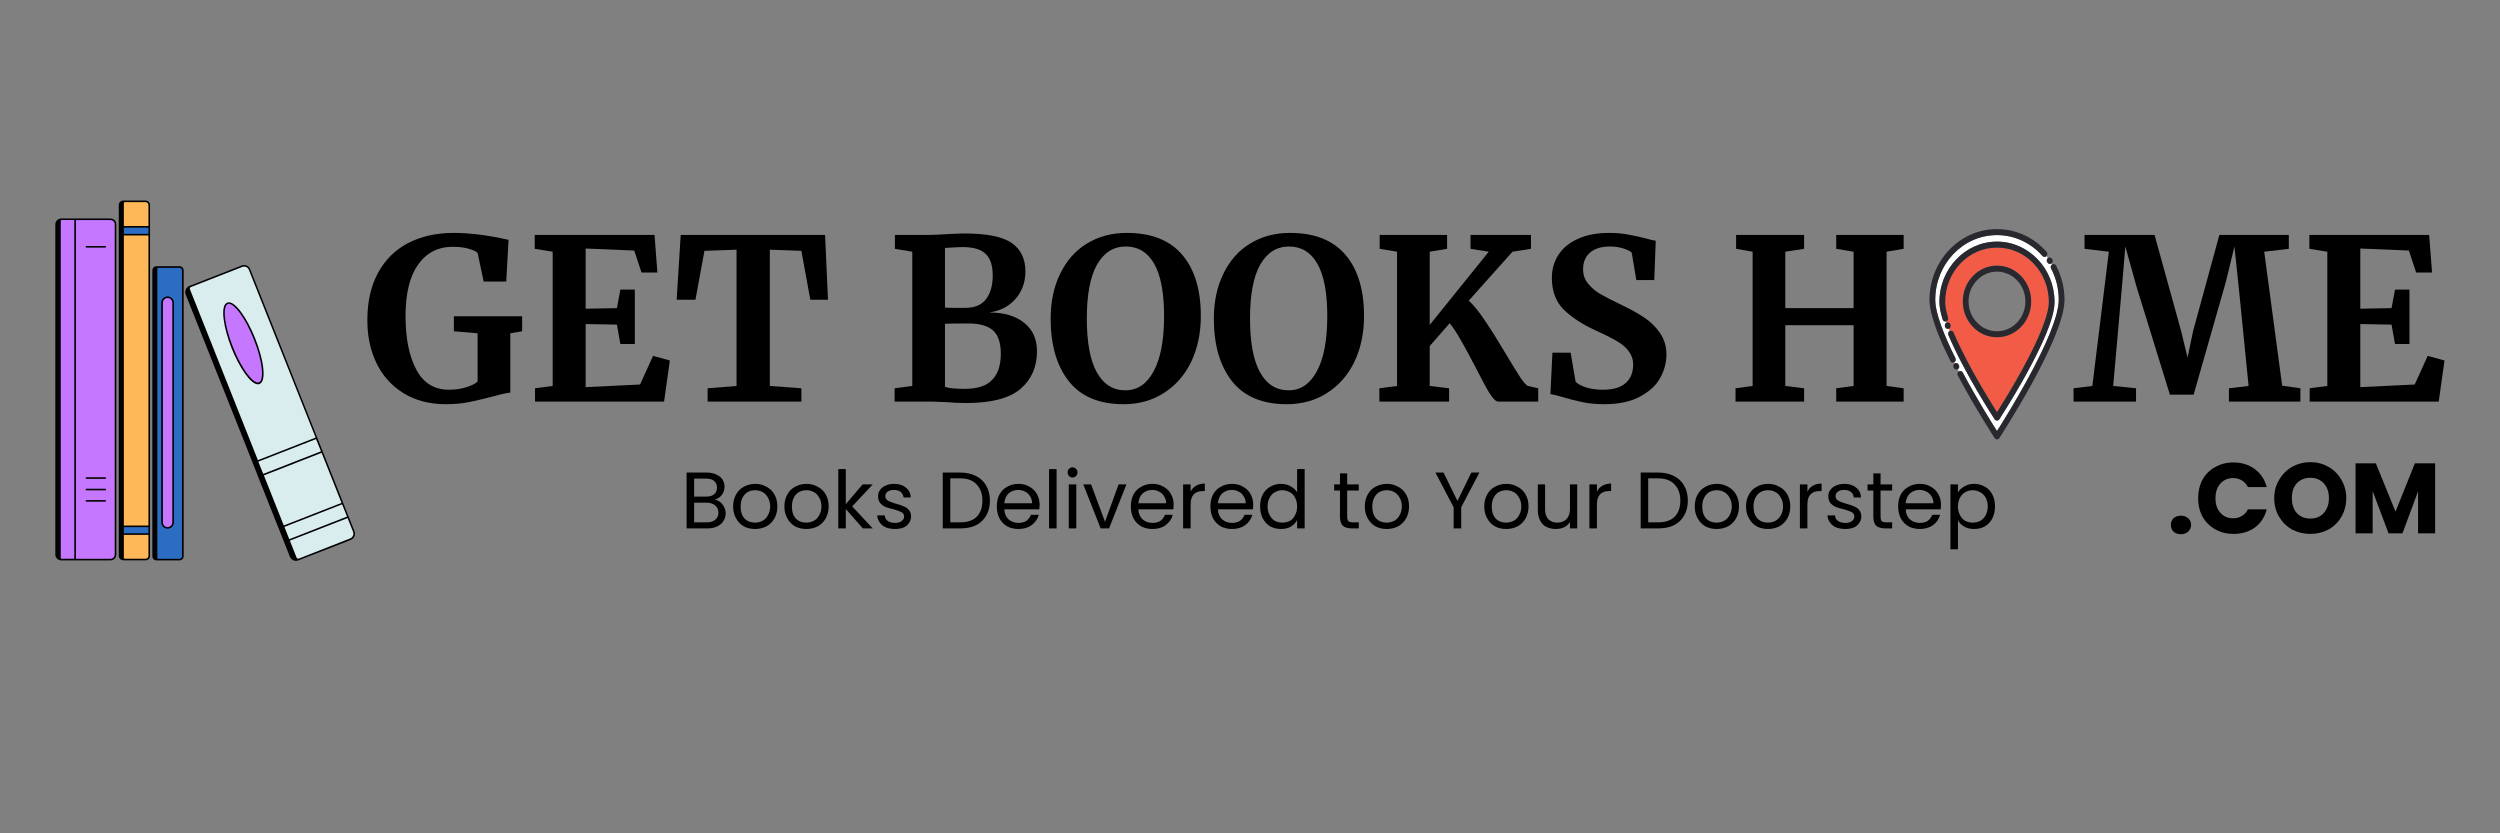 <svg xmlns="http://www.w3.org/2000/svg" xmlns:xlink="http://www.w3.org/1999/xlink" width="180" viewBox="0 0 135 45" height="60" preserveAspectRatio="xMidYMid meet"><rect x="0" y="0" width="135" height="45" fill="#808080" stroke="none"/><defs><clipPath id="4555c29f54"><path d="M 10 14 L 19.215 14 L 19.215 30.297 L 10 30.297 Z M 10 14 "></path></clipPath><clipPath id="0df9752c58"><path d="M 6 10.828 L 9 10.828 L 9 30.297 L 6 30.297 Z M 6 10.828 "></path></clipPath><clipPath id="966e682783"><path d="M 6 12 L 10 12 L 10 30.297 L 6 30.297 Z M 6 12 "></path></clipPath><clipPath id="75e843257d"><path d="M 3 11 L 15 11 L 15 30.297 L 3 30.297 Z M 3 11 "></path></clipPath><clipPath id="778f613bca"><path d="M 2.988 10.828 L 19.215 10.828 L 19.215 30.297 L 2.988 30.297 Z M 2.988 10.828 "></path></clipPath><clipPath id="484d29c938"><path d="M 104.188 12.371 L 111.488 12.371 L 111.488 23.727 L 104.188 23.727 Z M 104.188 12.371 "></path></clipPath><clipPath id="ea3258aa93"><path d="M 104.188 12.371 L 111 12.371 L 111 20 L 104.188 20 Z M 104.188 12.371 "></path></clipPath><clipPath id="0d173f3084"><path d="M 105 14 L 111.488 14 L 111.488 23.727 L 105 23.727 Z M 105 14 "></path></clipPath><clipPath id="6ce519b337"><path d="M 104.188 13 L 111 13 L 111 23 L 104.188 23 Z M 104.188 13 "></path></clipPath></defs><g id="1fdf8da0f9"><g clip-rule="nonzero" clip-path="url(#4555c29f54)"><path style=" stroke:none;fill-rule:nonzero;fill:#d9ecee;fill-opacity:1;" d="M 18.93 29.121 L 16.105 30.23 C 15.945 30.293 15.766 30.211 15.703 30.059 L 10.07 15.891 C 10.008 15.734 10.09 15.551 10.246 15.492 L 13.066 14.387 C 13.227 14.324 13.41 14.406 13.469 14.559 L 19.102 28.719 C 19.168 28.879 19.086 29.059 18.93 29.121 Z M 18.93 29.121 "></path></g><g clip-rule="nonzero" clip-path="url(#0df9752c58)"><path style=" stroke:none;fill-rule:nonzero;fill:#ffb857;fill-opacity:1;" d="M 8.059 11.082 L 8.059 30.031 C 8.059 30.145 7.969 30.23 7.859 30.23 L 6.656 30.23 C 6.543 30.23 6.457 30.137 6.457 30.031 L 6.457 11.082 C 6.457 10.973 6.547 10.887 6.656 10.887 L 7.855 10.887 C 7.969 10.883 8.059 10.973 8.059 11.082 Z M 8.059 11.082 "></path></g><g clip-rule="nonzero" clip-path="url(#966e682783)"><path style=" stroke:none;fill-rule:nonzero;fill:#2c6cc3;fill-opacity:1;" d="M 9.691 30.23 L 8.453 30.23 C 8.352 30.23 8.27 30.148 8.27 30.047 L 8.27 14.609 C 8.27 14.512 8.352 14.43 8.453 14.43 L 9.691 14.43 C 9.789 14.43 9.871 14.512 9.871 14.609 L 9.871 30.047 C 9.871 30.148 9.789 30.23 9.691 30.23 Z M 8.059 12.262 C 7.527 12.262 6.988 12.262 6.457 12.262 C 6.457 12.402 6.461 12.539 6.461 12.684 C 6.988 12.684 7.512 12.684 8.043 12.684 C 8.047 12.539 8.051 12.398 8.059 12.262 Z M 6.453 28.848 L 8.055 28.848 C 8.055 28.711 8.051 28.57 8.051 28.434 C 7.523 28.434 7 28.434 6.469 28.434 C 6.465 28.574 6.461 28.711 6.453 28.848 "></path></g><g clip-rule="nonzero" clip-path="url(#75e843257d)"><path style=" stroke:none;fill-rule:nonzero;fill:#c577ff;fill-opacity:1;" d="M 5.961 30.23 L 3.305 30.23 C 3.156 30.23 3.027 30.105 3.027 29.953 L 3.027 12.121 C 3.027 11.973 3.156 11.848 3.305 11.848 L 5.957 11.848 C 6.105 11.848 6.23 11.973 6.23 12.121 L 6.23 29.953 C 6.238 30.105 6.109 30.23 5.961 30.23 Z M 9.344 28.223 L 9.344 16.359 C 9.344 16.195 9.211 16.062 9.047 16.062 C 8.883 16.062 8.746 16.195 8.746 16.359 L 8.746 28.223 C 8.746 28.387 8.883 28.52 9.047 28.52 C 9.215 28.516 9.344 28.387 9.344 28.223 Z M 13.738 18.312 C 13.266 17.121 12.613 16.258 12.281 16.391 C 11.945 16.52 12.062 17.594 12.535 18.785 C 13.008 19.973 13.66 20.84 13.992 20.707 C 14.328 20.57 14.215 19.5 13.738 18.312 Z M 13.738 18.312 "></path></g><g clip-rule="nonzero" clip-path="url(#778f613bca)"><path style=" stroke:none;fill-rule:nonzero;fill:#000000;fill-opacity:1;" d="M 19.145 28.695 L 13.512 14.535 C 13.48 14.449 13.41 14.379 13.324 14.34 C 13.234 14.301 13.141 14.301 13.051 14.336 L 10.227 15.441 C 10.141 15.477 10.07 15.543 10.031 15.629 C 9.992 15.715 9.992 15.809 10.027 15.902 L 13.641 24.98 C 13.641 24.988 13.633 25 13.641 25.008 C 13.645 25.016 13.648 25.023 13.656 25.027 L 13.934 25.727 C 13.934 25.734 13.93 25.742 13.934 25.75 C 13.938 25.758 13.941 25.77 13.949 25.773 L 15.656 30.066 C 15.711 30.203 15.848 30.289 15.984 30.289 C 16.027 30.289 16.07 30.281 16.113 30.262 L 18.938 29.16 C 19.129 29.082 19.215 28.875 19.145 28.695 Z M 17.332 24.371 L 14.215 25.59 C 14.125 25.367 14.039 25.148 13.949 24.93 L 17.066 23.711 Z M 18.441 27.156 L 15.324 28.375 C 14.949 27.438 14.59 26.535 14.25 25.672 L 17.367 24.453 Z M 15.359 28.453 L 18.473 27.234 L 18.738 27.895 L 15.621 29.117 C 15.531 28.895 15.445 28.672 15.359 28.453 Z M 13.086 14.414 C 13.113 14.402 13.148 14.395 13.184 14.395 C 13.219 14.395 13.258 14.406 13.293 14.418 C 13.359 14.449 13.41 14.5 13.434 14.562 L 17.043 23.629 L 13.926 24.848 C 11.73 19.324 10.266 15.652 10.258 15.625 C 10.242 15.582 10.254 15.551 10.254 15.551 C 10.258 15.543 10.266 15.527 10.301 15.504 Z M 19.059 28.93 C 19.027 28.996 18.977 29.047 18.91 29.074 L 16.141 30.16 C 16.109 30.168 16.09 30.168 16.062 30.16 C 16.055 30.156 16.031 30.148 16.02 30.121 C 15.895 29.812 15.773 29.504 15.652 29.195 L 18.77 27.977 L 19.066 28.723 C 19.09 28.793 19.09 28.867 19.059 28.93 Z M 5.961 11.797 L 3.309 11.797 C 3.277 11.797 3.242 11.801 3.211 11.812 C 3.211 11.812 3.207 11.812 3.207 11.812 C 3.203 11.812 3.203 11.816 3.199 11.816 C 3.078 11.859 2.988 11.977 2.988 12.113 L 2.988 29.945 C 2.988 30.121 3.133 30.262 3.309 30.262 L 5.961 30.262 C 6.137 30.262 6.281 30.121 6.281 29.945 L 6.281 12.113 C 6.281 11.938 6.137 11.797 5.961 11.797 Z M 3.359 30.172 C 3.316 30.172 3.301 30.164 3.293 30.156 C 3.285 30.148 3.281 30.133 3.281 30.102 C 3.281 24.047 3.281 17.996 3.281 11.941 C 3.281 11.926 3.285 11.906 3.293 11.895 C 3.305 11.883 3.32 11.879 3.34 11.879 L 4.012 11.879 L 4.012 30.172 Z M 6.195 29.945 C 6.195 30.074 6.09 30.176 5.961 30.176 L 4.102 30.176 L 4.102 11.883 L 5.961 11.883 C 6.09 11.883 6.195 11.984 6.195 12.113 Z M 9.691 14.375 L 8.453 14.375 C 8.328 14.375 8.227 14.473 8.227 14.598 L 8.227 30.039 C 8.227 30.164 8.328 30.262 8.453 30.262 L 9.691 30.262 C 9.816 30.262 9.918 30.164 9.918 30.039 L 9.918 14.598 C 9.918 14.477 9.816 14.375 9.691 14.375 Z M 9.828 30.039 C 9.828 30.117 9.77 30.176 9.691 30.176 L 8.57 30.176 C 8.531 30.176 8.52 30.172 8.508 30.164 C 8.5 30.156 8.496 30.145 8.496 30.117 C 8.496 24.918 8.496 19.711 8.496 14.512 C 8.496 14.496 8.5 14.48 8.508 14.469 C 8.508 14.469 8.512 14.465 8.512 14.465 L 9.691 14.465 C 9.77 14.465 9.828 14.523 9.828 14.602 Z M 7.859 10.828 L 6.656 10.828 C 6.523 10.828 6.414 10.938 6.414 11.07 L 6.414 30.016 C 6.414 30.121 6.488 30.215 6.586 30.246 C 6.609 30.254 6.637 30.258 6.66 30.258 L 7.859 30.258 C 7.996 30.258 8.102 30.152 8.102 30.02 L 8.102 11.07 C 8.102 10.938 7.996 10.828 7.859 10.828 Z M 8.016 28.379 L 6.688 28.379 C 6.688 23.16 6.688 17.938 6.688 12.715 L 8.016 12.715 Z M 8.016 30.02 C 8.016 30.105 7.945 30.172 7.859 30.172 L 6.852 30.172 C 6.84 30.172 6.824 30.172 6.801 30.172 C 6.727 30.172 6.707 30.168 6.699 30.156 C 6.691 30.148 6.688 30.129 6.688 30.102 C 6.688 29.695 6.688 29.293 6.688 28.883 L 8.016 28.883 Z M 6.688 28.797 C 6.688 28.688 6.688 28.578 6.688 28.465 L 8.016 28.465 L 8.016 28.797 Z M 8.016 12.629 L 6.688 12.629 C 6.688 12.52 6.688 12.406 6.688 12.293 L 8.016 12.293 Z M 8.016 11.07 L 8.016 12.203 L 6.688 12.203 C 6.688 11.797 6.688 11.391 6.688 10.984 C 6.688 10.969 6.691 10.945 6.699 10.934 C 6.719 10.914 6.734 10.914 6.766 10.914 L 7.855 10.914 C 7.945 10.914 8.016 10.984 8.016 11.07 Z M 9.051 16.008 C 8.863 16.008 8.707 16.16 8.707 16.348 L 8.707 28.207 C 8.707 28.395 8.859 28.547 9.051 28.547 C 9.238 28.547 9.391 28.398 9.391 28.207 L 9.391 16.348 C 9.391 16.164 9.238 16.008 9.051 16.008 Z M 9.305 28.207 C 9.305 28.348 9.191 28.461 9.051 28.461 C 8.906 28.461 8.797 28.352 8.797 28.207 L 8.797 16.348 C 8.797 16.211 8.906 16.094 9.051 16.094 C 9.191 16.094 9.305 16.207 9.305 16.348 Z M 5.727 13.328 C 5.727 13.352 5.707 13.371 5.684 13.371 L 4.668 13.371 C 4.645 13.371 4.625 13.352 4.625 13.328 C 4.625 13.301 4.645 13.285 4.668 13.285 L 5.684 13.285 C 5.703 13.285 5.727 13.301 5.727 13.328 Z M 5.727 25.816 C 5.727 25.84 5.707 25.859 5.684 25.859 L 4.668 25.859 C 4.645 25.859 4.625 25.84 4.625 25.816 C 4.625 25.789 4.645 25.773 4.668 25.773 L 5.684 25.773 C 5.703 25.773 5.727 25.793 5.727 25.816 Z M 5.727 26.434 C 5.727 26.461 5.707 26.477 5.684 26.477 L 4.668 26.477 C 4.645 26.477 4.625 26.461 4.625 26.434 C 4.625 26.406 4.645 26.391 4.668 26.391 L 5.684 26.391 C 5.703 26.391 5.727 26.406 5.727 26.434 Z M 5.727 27.047 C 5.727 27.074 5.707 27.09 5.684 27.09 L 4.668 27.09 C 4.645 27.09 4.625 27.074 4.625 27.047 C 4.625 27.023 4.645 27.004 4.668 27.004 L 5.684 27.004 C 5.703 27.004 5.727 27.027 5.727 27.047 Z M 12.5 18.789 C 12.898 19.793 13.52 20.754 13.93 20.754 C 13.961 20.754 13.988 20.75 14.016 20.734 C 14.246 20.645 14.254 20.227 14.219 19.895 C 14.172 19.438 14.016 18.867 13.785 18.285 C 13.359 17.207 12.672 16.18 12.27 16.34 C 11.867 16.492 12.07 17.707 12.5 18.789 Z M 12.301 16.418 C 12.32 16.406 12.336 16.406 12.359 16.406 C 12.652 16.406 13.23 17.129 13.703 18.316 C 13.934 18.887 14.086 19.449 14.133 19.898 C 14.176 20.312 14.125 20.598 13.984 20.648 C 13.969 20.656 13.949 20.656 13.93 20.656 C 13.633 20.656 13.055 19.938 12.582 18.75 C 12.078 17.492 12.027 16.523 12.301 16.418 Z M 12.301 16.418 "></path></g><g clip-rule="nonzero" clip-path="url(#484d29c938)"><path style=" stroke:none;fill-rule:nonzero;fill:#ffffff;fill-opacity:1;" d="M 110.945 16.309 C 110.945 16.547 110.898 16.816 110.812 17.113 C 110.73 17.41 110.613 17.73 110.473 18.07 C 110.191 18.742 109.82 19.473 109.449 20.152 C 108.707 21.504 107.965 22.637 107.965 22.641 C 107.938 22.684 107.891 22.711 107.836 22.711 C 107.785 22.711 107.738 22.684 107.711 22.641 C 107.711 22.641 107.293 22.004 106.773 21.117 C 106.254 20.23 105.633 19.094 105.211 18.082 C 105.176 18 105.211 17.906 105.289 17.871 C 105.273 17.828 105.258 17.789 105.242 17.75 C 105.16 17.781 105.07 17.742 105.039 17.656 C 105.035 17.648 105.031 17.637 105.031 17.625 C 105 17.543 105.039 17.449 105.117 17.418 C 105.117 17.418 105.121 17.418 105.121 17.418 C 105.113 17.395 105.105 17.375 105.098 17.355 C 105.016 17.383 104.93 17.336 104.902 17.25 C 104.848 17.074 104.805 16.906 104.773 16.75 C 104.746 16.594 104.73 16.445 104.727 16.309 C 104.727 15.406 105.078 14.59 105.641 14.004 C 106.203 13.414 106.98 13.047 107.836 13.047 C 108.695 13.047 109.473 13.414 110.035 14.004 C 110.598 14.59 110.945 15.406 110.945 16.309 Z M 110.289 13.82 C 109.68 13.129 108.809 12.695 107.836 12.695 C 106.918 12.695 106.082 13.086 105.48 13.719 C 104.875 14.352 104.504 15.227 104.504 16.191 C 104.504 16.363 104.531 16.57 104.586 16.805 C 104.637 17.039 104.719 17.297 104.816 17.57 C 105.012 18.117 105.289 18.73 105.594 19.348 C 105.633 19.426 105.605 19.523 105.527 19.566 C 105.539 19.586 105.547 19.605 105.559 19.625 C 105.633 19.582 105.727 19.613 105.766 19.691 C 105.773 19.699 105.777 19.711 105.781 19.719 C 105.824 19.797 105.793 19.895 105.719 19.938 C 105.738 19.977 105.758 20.016 105.781 20.055 C 105.855 20.008 105.949 20.039 105.988 20.117 C 106.73 21.512 107.531 22.797 107.836 23.273 C 107.871 23.219 107.914 23.156 107.961 23.082 C 108.117 22.832 108.336 22.477 108.586 22.059 C 109.09 21.215 109.723 20.102 110.234 19.031 C 110.578 18.316 110.867 17.621 111.031 17.043 C 111.121 16.711 111.172 16.418 111.172 16.191 C 111.172 15.578 111.023 15 110.758 14.5 C 110.715 14.422 110.742 14.324 110.812 14.281 C 110.805 14.262 110.793 14.242 110.781 14.227 C 110.711 14.273 110.617 14.258 110.57 14.184 C 110.562 14.176 110.559 14.168 110.551 14.16 C 110.504 14.086 110.52 13.988 110.586 13.934 C 110.559 13.902 110.531 13.867 110.508 13.832 C 110.445 13.891 110.348 13.887 110.289 13.82 "></path></g><path style=" stroke:none;fill-rule:nonzero;fill:#f25b45;fill-opacity:1;" d="M 106.535 14.91 C 106.867 14.559 107.328 14.344 107.836 14.344 C 108.348 14.344 108.809 14.559 109.141 14.91 C 109.477 15.258 109.684 15.742 109.684 16.277 C 109.684 16.812 109.477 17.297 109.141 17.645 C 108.809 17.996 108.348 18.211 107.836 18.211 C 107.328 18.211 106.867 17.996 106.535 17.645 C 106.199 17.297 105.992 16.812 105.992 16.277 C 105.992 15.742 106.199 15.258 106.535 14.91 Z M 105.492 17.953 C 105.891 18.906 106.484 19.996 106.988 20.863 C 107.352 21.484 107.668 21.992 107.836 22.258 C 107.863 22.219 107.891 22.176 107.922 22.125 C 108.055 21.914 108.238 21.617 108.453 21.258 C 108.879 20.547 109.414 19.605 109.848 18.699 C 110.137 18.098 110.379 17.508 110.516 17.02 C 110.594 16.742 110.637 16.496 110.637 16.309 C 110.637 15.496 110.324 14.762 109.816 14.23 C 109.309 13.699 108.613 13.371 107.836 13.371 C 107.062 13.371 106.363 13.699 105.859 14.23 C 105.352 14.762 105.039 15.496 105.039 16.309 C 105.039 16.418 105.051 16.543 105.078 16.688 C 105.105 16.828 105.145 16.984 105.195 17.152 C 105.223 17.234 105.18 17.324 105.098 17.355 C 105.105 17.375 105.113 17.395 105.121 17.418 C 105.199 17.387 105.289 17.426 105.316 17.512 C 105.32 17.52 105.324 17.531 105.328 17.539 C 105.359 17.621 105.32 17.715 105.242 17.75 C 105.258 17.789 105.273 17.828 105.289 17.871 C 105.367 17.836 105.457 17.871 105.492 17.953 "></path><g clip-rule="nonzero" clip-path="url(#ea3258aa93)"><path style=" stroke:none;fill-rule:nonzero;fill:#29282e;fill-opacity:1;" d="M 107.836 12.371 C 106.832 12.371 105.918 12.797 105.262 13.488 C 104.602 14.18 104.191 15.137 104.191 16.191 C 104.191 16.398 104.227 16.629 104.285 16.879 C 104.371 17.254 104.516 17.676 104.691 18.117 C 104.871 18.562 105.086 19.031 105.32 19.496 C 105.359 19.578 105.453 19.609 105.527 19.566 C 105.605 19.523 105.633 19.426 105.594 19.348 C 105.289 18.73 105.012 18.117 104.816 17.57 C 104.719 17.297 104.637 17.039 104.586 16.805 C 104.531 16.57 104.504 16.363 104.504 16.191 C 104.504 15.227 104.875 14.352 105.48 13.719 C 106.082 13.086 106.918 12.695 107.836 12.695 C 108.809 12.695 109.68 13.129 110.289 13.82 C 110.348 13.887 110.445 13.891 110.508 13.832 C 110.57 13.77 110.574 13.668 110.52 13.602 C 109.852 12.844 108.898 12.371 107.836 12.371 "></path></g><g clip-rule="nonzero" clip-path="url(#0d173f3084)"><path style=" stroke:none;fill-rule:nonzero;fill:#29282e;fill-opacity:1;" d="M 110.816 14.277 C 110.816 14.277 110.816 14.281 110.812 14.281 C 110.742 14.324 110.715 14.422 110.758 14.5 C 111.023 15 111.172 15.578 111.172 16.191 C 111.172 16.418 111.121 16.711 111.031 17.043 C 110.867 17.621 110.578 18.316 110.234 19.031 C 109.723 20.102 109.09 21.215 108.586 22.059 C 108.336 22.48 108.117 22.832 107.961 23.082 C 107.914 23.156 107.871 23.219 107.836 23.273 C 107.531 22.797 106.73 21.512 105.988 20.117 C 105.949 20.039 105.855 20.012 105.781 20.055 C 105.781 20.055 105.777 20.055 105.777 20.055 C 105.703 20.098 105.676 20.195 105.719 20.273 C 106.668 22.059 107.707 23.652 107.711 23.656 C 107.738 23.699 107.785 23.727 107.836 23.727 C 107.891 23.727 107.938 23.699 107.965 23.656 C 107.965 23.656 108.84 22.312 109.719 20.719 C 110.156 19.918 110.594 19.055 110.926 18.262 C 111.09 17.863 111.227 17.484 111.328 17.133 C 111.426 16.785 111.48 16.469 111.484 16.191 C 111.484 15.52 111.316 14.891 111.027 14.34 C 110.984 14.262 110.891 14.234 110.816 14.277 "></path></g><path style=" stroke:none;fill-rule:nonzero;fill:#29282e;fill-opacity:1;" d="M 105.559 19.625 C 105.484 19.668 105.453 19.766 105.496 19.844 C 105.5 19.855 105.504 19.863 105.508 19.871 C 105.551 19.953 105.645 19.98 105.719 19.938 C 105.793 19.895 105.824 19.797 105.781 19.719 C 105.777 19.711 105.773 19.699 105.766 19.691 C 105.727 19.613 105.633 19.582 105.559 19.625 "></path><path style=" stroke:none;fill-rule:nonzero;fill:#29282e;fill-opacity:1;" d="M 110.805 13.969 C 110.754 13.898 110.656 13.879 110.586 13.934 C 110.52 13.988 110.504 14.086 110.551 14.16 C 110.559 14.168 110.562 14.176 110.57 14.184 C 110.617 14.258 110.711 14.273 110.781 14.227 C 110.781 14.223 110.785 14.223 110.785 14.223 C 110.855 14.172 110.871 14.07 110.82 13.996 C 110.816 13.988 110.809 13.98 110.805 13.969 "></path><g clip-rule="nonzero" clip-path="url(#6ce519b337)"><path style=" stroke:none;fill-rule:nonzero;fill:#29282e;fill-opacity:1;" d="M 106.773 21.117 C 107.293 22.004 107.711 22.641 107.711 22.641 C 107.738 22.684 107.785 22.711 107.836 22.711 C 107.891 22.711 107.938 22.684 107.965 22.641 C 107.965 22.637 108.707 21.504 109.449 20.152 C 109.82 19.473 110.191 18.742 110.473 18.07 C 110.613 17.73 110.73 17.41 110.812 17.113 C 110.898 16.816 110.945 16.547 110.945 16.309 C 110.945 15.406 110.598 14.59 110.035 14.004 C 109.473 13.414 108.695 13.047 107.836 13.047 C 106.98 13.047 106.203 13.414 105.641 14.004 C 105.078 14.59 104.727 15.406 104.727 16.309 C 104.73 16.445 104.746 16.594 104.773 16.75 C 104.805 16.906 104.848 17.074 104.902 17.25 C 104.93 17.336 105.016 17.383 105.098 17.355 C 105.18 17.324 105.223 17.234 105.195 17.152 C 105.145 16.984 105.105 16.828 105.078 16.688 C 105.051 16.543 105.039 16.418 105.039 16.309 C 105.039 15.496 105.352 14.762 105.859 14.23 C 106.363 13.699 107.062 13.371 107.836 13.371 C 108.613 13.371 109.309 13.699 109.816 14.23 C 110.324 14.762 110.637 15.496 110.637 16.309 C 110.637 16.496 110.594 16.742 110.516 17.02 C 110.379 17.508 110.137 18.098 109.848 18.699 C 109.414 19.605 108.879 20.547 108.453 21.258 C 108.238 21.617 108.055 21.914 107.922 22.125 C 107.891 22.176 107.863 22.219 107.836 22.258 C 107.668 21.992 107.352 21.484 106.988 20.863 C 106.484 19.996 105.891 18.906 105.492 17.953 C 105.457 17.871 105.367 17.836 105.289 17.871 C 105.211 17.906 105.176 18 105.211 18.082 C 105.633 19.094 106.254 20.23 106.773 21.117 "></path></g><path style=" stroke:none;fill-rule:nonzero;fill:#29282e;fill-opacity:1;" d="M 105.242 17.75 C 105.32 17.715 105.359 17.621 105.328 17.539 C 105.324 17.531 105.32 17.52 105.316 17.512 C 105.289 17.426 105.199 17.387 105.121 17.418 C 105.121 17.418 105.117 17.418 105.117 17.418 C 105.039 17.449 105 17.543 105.031 17.625 C 105.031 17.637 105.035 17.648 105.039 17.656 C 105.07 17.742 105.16 17.781 105.242 17.75 "></path><path style=" stroke:none;fill-rule:nonzero;fill:#29282e;fill-opacity:1;" d="M 106.301 16.277 C 106.301 15.832 106.473 15.43 106.754 15.141 C 107.031 14.848 107.414 14.668 107.836 14.668 C 108.262 14.668 108.645 14.848 108.922 15.141 C 109.203 15.43 109.371 15.832 109.371 16.277 C 109.371 16.723 109.203 17.125 108.922 17.414 C 108.645 17.707 108.262 17.887 107.836 17.887 C 107.414 17.887 107.031 17.707 106.754 17.414 C 106.473 17.125 106.301 16.723 106.301 16.277 Z M 109.141 17.645 C 109.477 17.297 109.684 16.812 109.684 16.277 C 109.684 15.742 109.477 15.258 109.141 14.91 C 108.809 14.562 108.348 14.344 107.836 14.344 C 107.328 14.344 106.867 14.562 106.535 14.91 C 106.199 15.258 105.992 15.742 105.992 16.277 C 105.992 16.812 106.199 17.297 106.535 17.645 C 106.867 17.996 107.328 18.211 107.836 18.211 C 108.348 18.211 108.809 17.996 109.141 17.645 "></path><g style="fill:#000000;fill-opacity:1;"><g transform="translate(19.415, 21.686)"><path style="stroke:none" d="M 4.672 0.141 C 3.785 0.141 3.02 -0.055 2.375 -0.453 C 1.738 -0.848 1.254 -1.383 0.922 -2.062 C 0.586 -2.75 0.422 -3.523 0.422 -4.391 C 0.422 -5.391 0.613 -6.242 1 -6.953 C 1.383 -7.66 1.926 -8.195 2.625 -8.562 C 3.332 -8.926 4.148 -9.109 5.078 -9.109 C 5.961 -9.109 6.953 -8.984 8.047 -8.734 L 7.922 -6.484 L 6.703 -6.484 L 6.375 -8.031 C 6.289 -8.113 6.133 -8.188 5.906 -8.25 C 5.676 -8.32 5.383 -8.359 5.031 -8.359 C 4.238 -8.359 3.613 -8.035 3.156 -7.391 C 2.707 -6.754 2.484 -5.828 2.484 -4.609 C 2.484 -3.422 2.676 -2.461 3.062 -1.734 C 3.445 -1.004 4.035 -0.641 4.828 -0.641 C 5.148 -0.641 5.453 -0.68 5.734 -0.766 C 6.016 -0.848 6.227 -0.953 6.375 -1.078 L 6.375 -3.688 L 5.094 -3.797 L 5.094 -4.609 L 8.781 -4.609 L 8.781 -3.797 L 8.141 -3.688 L 8.141 -0.484 C 7.973 -0.473 7.664 -0.406 7.219 -0.281 C 6.695 -0.145 6.254 -0.039 5.891 0.031 C 5.523 0.102 5.117 0.141 4.672 0.141 Z M 4.672 0.141 "></path></g></g><g style="fill:#000000;fill-opacity:1;"><g transform="translate(28.422, 21.686)"><path style="stroke:none" d="M 1.422 -8.094 L 0.453 -8.25 L 0.453 -9 L 6.922 -9 L 7.078 -6.969 L 6.219 -6.969 L 5.828 -8.156 L 3.203 -8.266 L 3.203 -5.016 L 4.891 -5.047 L 5.078 -6.047 L 5.859 -6.047 L 5.859 -3.109 L 5.078 -3.109 L 4.891 -4.156 L 3.203 -4.188 L 3.203 -0.781 L 6.141 -0.922 L 6.844 -2.469 L 7.75 -2.219 L 7.438 0 L 0.469 0 L 0.469 -0.719 L 1.422 -0.844 Z M 1.422 -8.094 "></path></g></g><g style="fill:#000000;fill-opacity:1;"><g transform="translate(36.352, 21.686)"><path style="stroke:none" d="M 3.422 -8.203 L 1.688 -8.141 L 1.203 -5.5 L 0.188 -5.5 L 0.406 -9 L 8.203 -9 L 8.359 -5.5 L 7.406 -5.5 L 6.922 -8.141 L 5.219 -8.203 L 5.219 -0.844 L 6.922 -0.719 L 6.922 0 L 1.859 0 L 1.859 -0.719 L 3.422 -0.844 Z M 3.422 -8.203 "></path></g></g><g style="fill:#000000;fill-opacity:1;"><g transform="translate(44.971, 21.686)"><path style="stroke:none" d=""></path></g></g><g style="fill:#000000;fill-opacity:1;"><g transform="translate(47.841, 21.686)"><path style="stroke:none" d="M 1.422 -8.094 L 0.484 -8.25 L 0.484 -9 L 2.281 -9 C 2.562 -9 2.922 -9.016 3.359 -9.047 C 3.461 -9.055 3.586 -9.062 3.734 -9.062 C 3.879 -9.07 4.047 -9.078 4.234 -9.078 C 5.453 -9.078 6.305 -8.906 6.797 -8.562 C 7.285 -8.219 7.531 -7.707 7.531 -7.031 C 7.531 -6.438 7.348 -5.938 6.984 -5.531 C 6.629 -5.133 6.16 -4.895 5.578 -4.812 C 6.379 -4.812 7.008 -4.625 7.469 -4.25 C 7.926 -3.883 8.156 -3.375 8.156 -2.719 C 8.156 -1.875 7.859 -1.195 7.266 -0.688 C 6.672 -0.176 5.688 0.078 4.312 0.078 C 3.945 0.078 3.613 0.062 3.312 0.031 C 3.227 0.031 3.086 0.023 2.891 0.016 C 2.703 0.004 2.504 0 2.297 0 L 0.469 0 L 0.469 -0.719 L 1.422 -0.844 Z M 3.188 -5.078 C 3.27 -5.066 3.453 -5.062 3.734 -5.062 L 4.297 -5.062 C 4.785 -5.062 5.148 -5.211 5.391 -5.516 C 5.641 -5.828 5.766 -6.258 5.766 -6.812 C 5.766 -7.344 5.641 -7.727 5.391 -7.969 C 5.141 -8.219 4.723 -8.344 4.141 -8.344 C 3.984 -8.344 3.664 -8.328 3.188 -8.297 Z M 3.188 -0.797 C 3.375 -0.723 3.727 -0.688 4.25 -0.688 C 4.938 -0.688 5.43 -0.848 5.734 -1.172 C 6.047 -1.492 6.203 -1.961 6.203 -2.578 C 6.203 -3.172 6.062 -3.594 5.781 -3.844 C 5.5 -4.094 5.055 -4.219 4.453 -4.219 C 3.773 -4.219 3.352 -4.211 3.188 -4.203 Z M 3.188 -0.797 "></path></g></g><g style="fill:#000000;fill-opacity:1;"><g transform="translate(56.376, 21.686)"><path style="stroke:none" d="M 4.297 0.141 C 2.984 0.141 2 -0.27 1.344 -1.094 C 0.688 -1.926 0.359 -3.051 0.359 -4.469 C 0.359 -5.395 0.531 -6.207 0.875 -6.906 C 1.219 -7.613 1.695 -8.156 2.312 -8.531 C 2.938 -8.914 3.656 -9.109 4.469 -9.109 C 5.801 -9.109 6.801 -8.711 7.469 -7.922 C 8.133 -7.141 8.469 -6.039 8.469 -4.625 C 8.469 -3.688 8.289 -2.852 7.938 -2.125 C 7.582 -1.406 7.086 -0.848 6.453 -0.453 C 5.828 -0.055 5.109 0.141 4.297 0.141 Z M 4.422 -8.375 C 3.754 -8.375 3.234 -8.047 2.859 -7.391 C 2.492 -6.734 2.312 -5.766 2.312 -4.484 C 2.312 -3.211 2.488 -2.25 2.844 -1.594 C 3.207 -0.938 3.723 -0.609 4.391 -0.609 C 5.047 -0.609 5.555 -0.953 5.922 -1.641 C 6.297 -2.328 6.484 -3.32 6.484 -4.625 C 6.484 -5.883 6.305 -6.82 5.953 -7.438 C 5.598 -8.062 5.086 -8.375 4.422 -8.375 Z M 4.422 -8.375 "></path></g></g><g style="fill:#000000;fill-opacity:1;"><g transform="translate(65.189, 21.686)"><path style="stroke:none" d="M 4.297 0.141 C 2.984 0.141 2 -0.27 1.344 -1.094 C 0.688 -1.926 0.359 -3.051 0.359 -4.469 C 0.359 -5.395 0.531 -6.207 0.875 -6.906 C 1.219 -7.613 1.695 -8.156 2.312 -8.531 C 2.938 -8.914 3.656 -9.109 4.469 -9.109 C 5.801 -9.109 6.801 -8.711 7.469 -7.922 C 8.133 -7.141 8.469 -6.039 8.469 -4.625 C 8.469 -3.688 8.289 -2.852 7.938 -2.125 C 7.582 -1.406 7.086 -0.848 6.453 -0.453 C 5.828 -0.055 5.109 0.141 4.297 0.141 Z M 4.422 -8.375 C 3.754 -8.375 3.234 -8.047 2.859 -7.391 C 2.492 -6.734 2.312 -5.766 2.312 -4.484 C 2.312 -3.211 2.488 -2.25 2.844 -1.594 C 3.207 -0.938 3.723 -0.609 4.391 -0.609 C 5.047 -0.609 5.555 -0.953 5.922 -1.641 C 6.297 -2.328 6.484 -3.32 6.484 -4.625 C 6.484 -5.883 6.305 -6.82 5.953 -7.438 C 5.598 -8.062 5.086 -8.375 4.422 -8.375 Z M 4.422 -8.375 "></path></g></g><g style="fill:#000000;fill-opacity:1;"><g transform="translate(74.002, 21.686)"><path style="stroke:none" d="M 6.906 0 C 6.781 0 6.617 -0.156 6.422 -0.469 C 6.234 -0.781 5.969 -1.273 5.625 -1.953 C 5.32 -2.535 5.066 -3.004 4.859 -3.359 C 4.66 -3.711 4.469 -4.004 4.281 -4.234 L 3.203 -3 L 3.203 -0.844 L 4.25 -0.719 L 4.25 0 L 0.484 0 L 0.484 -0.719 L 1.438 -0.844 L 1.438 -8.094 L 0.5 -8.25 L 0.5 -9 L 4.141 -9 L 4.141 -8.25 L 3.203 -8.094 L 3.203 -4.141 L 6.391 -8.094 L 5.406 -8.25 L 5.406 -9 L 8.672 -9 L 8.672 -8.25 L 7.672 -8.094 L 5.312 -5.453 C 5.594 -5.191 5.891 -4.82 6.203 -4.344 C 6.523 -3.875 6.91 -3.258 7.359 -2.5 C 7.691 -1.945 7.941 -1.539 8.109 -1.281 C 8.285 -1.031 8.414 -0.883 8.5 -0.844 L 9.062 -0.719 L 9.062 0 Z M 6.906 0 "></path></g></g><g style="fill:#000000;fill-opacity:1;"><g transform="translate(83.034, 21.686)"><path style="stroke:none" d="M 3.594 0.141 C 3.156 0.141 2.766 0.102 2.422 0.031 C 2.078 -0.039 1.691 -0.141 1.266 -0.266 C 0.973 -0.348 0.781 -0.395 0.688 -0.406 L 0.797 -2.641 L 1.781 -2.641 L 2.047 -1.078 C 2.148 -0.961 2.336 -0.859 2.609 -0.766 C 2.879 -0.68 3.188 -0.641 3.531 -0.641 C 4.07 -0.641 4.477 -0.758 4.75 -1 C 5.02 -1.238 5.156 -1.57 5.156 -2 C 5.156 -2.281 5.07 -2.523 4.906 -2.734 C 4.75 -2.941 4.531 -3.125 4.25 -3.281 C 3.969 -3.445 3.582 -3.641 3.094 -3.859 C 2.414 -4.172 1.859 -4.535 1.422 -4.953 C 0.984 -5.379 0.766 -5.957 0.766 -6.688 C 0.766 -7.133 0.879 -7.539 1.109 -7.906 C 1.348 -8.281 1.695 -8.57 2.156 -8.781 C 2.625 -9 3.191 -9.109 3.859 -9.109 C 4.254 -9.109 4.602 -9.078 4.906 -9.016 C 5.207 -8.961 5.535 -8.891 5.891 -8.797 C 6.109 -8.734 6.27 -8.695 6.375 -8.688 L 6.297 -6.562 L 5.328 -6.562 L 5.078 -8.047 C 5.004 -8.117 4.859 -8.191 4.641 -8.266 C 4.422 -8.336 4.176 -8.375 3.906 -8.375 C 3.426 -8.375 3.062 -8.258 2.812 -8.031 C 2.57 -7.812 2.453 -7.516 2.453 -7.141 C 2.453 -6.848 2.539 -6.594 2.719 -6.375 C 2.895 -6.156 3.113 -5.969 3.375 -5.812 C 3.633 -5.664 4.039 -5.457 4.594 -5.188 C 5.051 -4.969 5.441 -4.75 5.766 -4.531 C 6.086 -4.32 6.363 -4.051 6.594 -3.719 C 6.832 -3.383 6.953 -2.992 6.953 -2.547 C 6.953 -2.098 6.836 -1.672 6.609 -1.266 C 6.391 -0.867 6.023 -0.535 5.516 -0.266 C 5.016 0.004 4.375 0.141 3.594 0.141 Z M 3.594 0.141 "></path></g></g><g style="fill:#000000;fill-opacity:1;"><g transform="translate(90.334, 21.686)"><path style="stroke:none" d=""></path></g></g><g style="fill:#000000;fill-opacity:1;"><g transform="translate(93.203, 21.686)"><path style="stroke:none" d="M 1.438 -8.094 L 0.547 -8.25 L 0.547 -9 L 4.219 -9 L 4.219 -8.25 L 3.203 -8.094 L 3.203 -5.047 L 6.891 -5.047 L 6.891 -8.094 L 5.953 -8.25 L 5.953 -9 L 9.594 -9 L 9.594 -8.25 L 8.672 -8.094 L 8.672 -0.844 L 9.594 -0.719 L 9.594 0 L 5.953 0 L 5.953 -0.719 L 6.891 -0.844 L 6.891 -4.125 L 3.203 -4.125 L 3.203 -0.844 L 4.219 -0.719 L 4.219 0 L 0.516 0 L 0.516 -0.719 L 1.438 -0.844 Z M 1.438 -8.094 "></path></g></g><g style="fill:#000000;fill-opacity:1;"><g transform="translate(103.323, 21.686)"><path style="stroke:none" d=""></path></g></g><g style="fill:#000000;fill-opacity:1;"><g transform="translate(106.192, 21.686)"><path style="stroke:none" d=""></path></g></g><g style="fill:#000000;fill-opacity:1;"><g transform="translate(109.062, 21.686)"><path style="stroke:none" d=""></path></g></g><g style="fill:#000000;fill-opacity:1;"><g transform="translate(111.94, 21.686)"><path style="stroke:none" d="M 1.938 -8.094 L 0.625 -8.25 L 0.625 -9 L 4.406 -9 L 5.844 -3.797 L 6.188 -2.375 L 6.484 -3.797 L 7.906 -9 L 11.656 -9 L 11.656 -8.25 L 10.328 -8.094 L 11.297 -0.859 L 12.281 -0.719 L 12.281 0 L 8.422 0 L 8.422 -0.719 L 9.484 -0.844 L 8.953 -6.156 L 8.719 -8.375 L 8.266 -6.5 L 6.516 -0.375 L 5.234 -0.375 L 3.438 -6.188 L 2.828 -8.375 L 2.641 -6.156 L 2.172 -0.844 L 3.406 -0.719 L 3.406 0 L 0.031 0 L 0.031 -0.719 L 1.047 -0.844 Z M 1.938 -8.094 "></path></g></g><g style="fill:#000000;fill-opacity:1;"><g transform="translate(124.253, 21.686)"><path style="stroke:none" d="M 1.422 -8.094 L 0.453 -8.25 L 0.453 -9 L 6.922 -9 L 7.078 -6.969 L 6.219 -6.969 L 5.828 -8.156 L 3.203 -8.266 L 3.203 -5.016 L 4.891 -5.047 L 5.078 -6.047 L 5.859 -6.047 L 5.859 -3.109 L 5.078 -3.109 L 4.891 -4.156 L 3.203 -4.188 L 3.203 -0.781 L 6.141 -0.922 L 6.844 -2.469 L 7.75 -2.219 L 7.438 0 L 0.469 0 L 0.469 -0.719 L 1.422 -0.844 Z M 1.422 -8.094 "></path></g></g><g style="fill:#000000;fill-opacity:1;"><g transform="translate(117.007, 28.8)"><path style="stroke:none" d="M 0.766 0.047 C 0.598 0.047 0.461 0 0.359 -0.094 C 0.266 -0.195 0.219 -0.316 0.219 -0.453 C 0.219 -0.598 0.266 -0.719 0.359 -0.812 C 0.461 -0.906 0.598 -0.953 0.766 -0.953 C 0.922 -0.953 1.051 -0.906 1.156 -0.812 C 1.258 -0.719 1.312 -0.598 1.312 -0.453 C 1.312 -0.316 1.258 -0.195 1.156 -0.094 C 1.051 0 0.922 0.047 0.766 0.047 Z M 0.766 0.047 "></path></g></g><g style="fill:#000000;fill-opacity:1;"><g transform="translate(118.527, 28.8)"><path style="stroke:none" d="M 0.172 -1.891 C 0.172 -2.266 0.25 -2.598 0.406 -2.891 C 0.57 -3.191 0.801 -3.422 1.094 -3.578 C 1.383 -3.742 1.711 -3.828 2.078 -3.828 C 2.523 -3.828 2.91 -3.707 3.234 -3.469 C 3.555 -3.227 3.77 -2.906 3.875 -2.5 L 2.859 -2.5 C 2.785 -2.656 2.676 -2.773 2.531 -2.859 C 2.395 -2.941 2.238 -2.984 2.062 -2.984 C 1.781 -2.984 1.551 -2.883 1.375 -2.688 C 1.195 -2.488 1.109 -2.223 1.109 -1.891 C 1.109 -1.566 1.195 -1.305 1.375 -1.109 C 1.551 -0.91 1.781 -0.812 2.062 -0.812 C 2.238 -0.812 2.395 -0.852 2.531 -0.938 C 2.676 -1.02 2.785 -1.141 2.859 -1.297 L 3.875 -1.297 C 3.77 -0.879 3.555 -0.551 3.234 -0.312 C 2.91 -0.082 2.523 0.031 2.078 0.031 C 1.711 0.031 1.383 -0.051 1.094 -0.219 C 0.801 -0.383 0.57 -0.613 0.406 -0.906 C 0.25 -1.195 0.172 -1.523 0.172 -1.891 Z M 0.172 -1.891 "></path></g></g><g style="fill:#000000;fill-opacity:1;"><g transform="translate(122.636, 28.8)"><path style="stroke:none" d="M 2.125 0.031 C 1.77 0.031 1.441 -0.047 1.141 -0.203 C 0.848 -0.367 0.613 -0.598 0.438 -0.891 C 0.258 -1.191 0.172 -1.531 0.172 -1.906 C 0.172 -2.27 0.258 -2.598 0.438 -2.891 C 0.613 -3.191 0.848 -3.426 1.141 -3.594 C 1.441 -3.758 1.77 -3.844 2.125 -3.844 C 2.477 -3.844 2.801 -3.758 3.094 -3.594 C 3.395 -3.426 3.629 -3.191 3.797 -2.891 C 3.973 -2.598 4.062 -2.27 4.062 -1.906 C 4.062 -1.531 3.973 -1.191 3.797 -0.891 C 3.629 -0.598 3.395 -0.367 3.094 -0.203 C 2.801 -0.047 2.477 0.031 2.125 0.031 Z M 2.125 -0.797 C 2.426 -0.797 2.664 -0.895 2.844 -1.094 C 3.031 -1.301 3.125 -1.57 3.125 -1.906 C 3.125 -2.238 3.031 -2.504 2.844 -2.703 C 2.664 -2.898 2.426 -3 2.125 -3 C 1.82 -3 1.578 -2.898 1.391 -2.703 C 1.211 -2.504 1.125 -2.238 1.125 -1.906 C 1.125 -1.57 1.211 -1.301 1.391 -1.094 C 1.578 -0.895 1.82 -0.797 2.125 -0.797 Z M 2.125 -0.797 "></path></g></g><g style="fill:#000000;fill-opacity:1;"><g transform="translate(126.873, 28.8)"><path style="stroke:none" d="M 4.625 -3.781 L 4.625 0 L 3.703 0 L 3.703 -2.266 L 2.859 0 L 2.109 0 L 1.25 -2.281 L 1.25 0 L 0.328 0 L 0.328 -3.781 L 1.422 -3.781 L 2.484 -1.172 L 3.531 -3.781 Z M 4.625 -3.781 "></path></g></g><g style="fill:#000000;fill-opacity:1;"><g transform="translate(36.749, 28.534)"><path style="stroke:none" d="M 1.844 -1.547 C 1.957 -1.535 2.055 -1.492 2.141 -1.422 C 2.234 -1.348 2.305 -1.254 2.359 -1.141 C 2.41 -1.035 2.438 -0.926 2.438 -0.812 C 2.438 -0.656 2.395 -0.516 2.312 -0.391 C 2.238 -0.273 2.129 -0.18 1.984 -0.109 C 1.836 -0.035 1.66 0 1.453 0 L 0.328 0 L 0.328 -3.016 L 1.422 -3.016 C 1.617 -3.016 1.789 -2.977 1.938 -2.906 C 2.082 -2.844 2.191 -2.754 2.266 -2.641 C 2.336 -2.523 2.375 -2.395 2.375 -2.25 C 2.375 -2.07 2.32 -1.922 2.219 -1.797 C 2.125 -1.68 2 -1.598 1.844 -1.547 Z M 0.734 -1.719 L 1.391 -1.719 C 1.578 -1.719 1.719 -1.758 1.812 -1.844 C 1.914 -1.926 1.969 -2.047 1.969 -2.203 C 1.969 -2.359 1.914 -2.477 1.812 -2.562 C 1.719 -2.645 1.57 -2.688 1.375 -2.688 L 0.734 -2.688 Z M 1.422 -0.328 C 1.617 -0.328 1.77 -0.375 1.875 -0.469 C 1.988 -0.562 2.047 -0.688 2.047 -0.844 C 2.047 -1.008 1.988 -1.141 1.875 -1.234 C 1.758 -1.336 1.602 -1.391 1.406 -1.391 L 0.734 -1.391 L 0.734 -0.328 Z M 1.422 -0.328 "></path></g></g><g style="fill:#000000;fill-opacity:1;"><g transform="translate(39.401, 28.534)"><path style="stroke:none" d="M 1.375 0.031 C 1.145 0.031 0.941 -0.016 0.766 -0.109 C 0.586 -0.211 0.445 -0.359 0.344 -0.547 C 0.238 -0.734 0.188 -0.945 0.188 -1.188 C 0.188 -1.426 0.238 -1.641 0.344 -1.828 C 0.445 -2.016 0.586 -2.156 0.766 -2.25 C 0.953 -2.352 1.16 -2.406 1.391 -2.406 C 1.609 -2.406 1.805 -2.352 1.984 -2.25 C 2.172 -2.156 2.316 -2.016 2.422 -1.828 C 2.523 -1.648 2.578 -1.438 2.578 -1.188 C 2.578 -0.945 2.523 -0.734 2.422 -0.547 C 2.316 -0.359 2.172 -0.211 1.984 -0.109 C 1.797 -0.016 1.594 0.031 1.375 0.031 Z M 1.375 -0.312 C 1.508 -0.312 1.641 -0.344 1.766 -0.406 C 1.891 -0.469 1.988 -0.566 2.062 -0.703 C 2.145 -0.836 2.188 -1 2.188 -1.188 C 2.188 -1.375 2.145 -1.535 2.062 -1.672 C 1.988 -1.805 1.891 -1.906 1.766 -1.969 C 1.648 -2.031 1.52 -2.062 1.375 -2.062 C 1.238 -2.062 1.109 -2.031 0.984 -1.969 C 0.867 -1.906 0.773 -1.805 0.703 -1.672 C 0.629 -1.535 0.594 -1.375 0.594 -1.188 C 0.594 -1 0.625 -0.836 0.688 -0.703 C 0.758 -0.566 0.852 -0.469 0.969 -0.406 C 1.094 -0.344 1.227 -0.312 1.375 -0.312 Z M 1.375 -0.312 "></path></g></g><g style="fill:#000000;fill-opacity:1;"><g transform="translate(42.17, 28.534)"><path style="stroke:none" d="M 1.375 0.031 C 1.145 0.031 0.941 -0.016 0.766 -0.109 C 0.586 -0.211 0.445 -0.359 0.344 -0.547 C 0.238 -0.734 0.188 -0.945 0.188 -1.188 C 0.188 -1.426 0.238 -1.641 0.344 -1.828 C 0.445 -2.016 0.586 -2.156 0.766 -2.25 C 0.953 -2.352 1.16 -2.406 1.391 -2.406 C 1.609 -2.406 1.805 -2.352 1.984 -2.25 C 2.172 -2.156 2.316 -2.016 2.422 -1.828 C 2.523 -1.648 2.578 -1.438 2.578 -1.188 C 2.578 -0.945 2.523 -0.734 2.422 -0.547 C 2.316 -0.359 2.172 -0.211 1.984 -0.109 C 1.797 -0.016 1.594 0.031 1.375 0.031 Z M 1.375 -0.312 C 1.508 -0.312 1.641 -0.344 1.766 -0.406 C 1.891 -0.469 1.988 -0.566 2.062 -0.703 C 2.145 -0.836 2.188 -1 2.188 -1.188 C 2.188 -1.375 2.145 -1.535 2.062 -1.672 C 1.988 -1.805 1.891 -1.906 1.766 -1.969 C 1.648 -2.031 1.52 -2.062 1.375 -2.062 C 1.238 -2.062 1.109 -2.031 0.984 -1.969 C 0.867 -1.906 0.773 -1.805 0.703 -1.672 C 0.629 -1.535 0.594 -1.375 0.594 -1.188 C 0.594 -1 0.625 -0.836 0.688 -0.703 C 0.758 -0.566 0.852 -0.469 0.969 -0.406 C 1.094 -0.344 1.227 -0.312 1.375 -0.312 Z M 1.375 -0.312 "></path></g></g><g style="fill:#000000;fill-opacity:1;"><g transform="translate(44.939, 28.534)"><path style="stroke:none" d="M 1.656 0 L 0.734 -1.047 L 0.734 0 L 0.328 0 L 0.328 -3.203 L 0.734 -3.203 L 0.734 -1.312 L 1.641 -2.375 L 2.188 -2.375 L 1.078 -1.188 L 2.188 0 Z M 1.656 0 "></path></g></g><g style="fill:#000000;fill-opacity:1;"><g transform="translate(47.167, 28.534)"><path style="stroke:none" d="M 1.172 0.031 C 0.992 0.031 0.832 0.004 0.688 -0.047 C 0.539 -0.109 0.426 -0.195 0.344 -0.312 C 0.258 -0.426 0.211 -0.555 0.203 -0.703 L 0.609 -0.703 C 0.617 -0.578 0.672 -0.477 0.766 -0.406 C 0.867 -0.332 1.004 -0.297 1.172 -0.297 C 1.316 -0.297 1.43 -0.328 1.516 -0.391 C 1.609 -0.461 1.656 -0.547 1.656 -0.641 C 1.656 -0.742 1.609 -0.82 1.516 -0.875 C 1.422 -0.926 1.281 -0.977 1.094 -1.031 C 0.914 -1.07 0.77 -1.113 0.656 -1.156 C 0.539 -1.207 0.441 -1.281 0.359 -1.375 C 0.285 -1.469 0.25 -1.594 0.25 -1.75 C 0.25 -1.875 0.285 -1.984 0.359 -2.078 C 0.43 -2.18 0.531 -2.258 0.656 -2.312 C 0.789 -2.375 0.945 -2.406 1.125 -2.406 C 1.383 -2.406 1.594 -2.336 1.75 -2.203 C 1.914 -2.078 2.004 -1.898 2.016 -1.672 L 1.625 -1.672 C 1.613 -1.797 1.562 -1.895 1.469 -1.969 C 1.383 -2.039 1.266 -2.078 1.109 -2.078 C 0.961 -2.078 0.848 -2.047 0.766 -1.984 C 0.68 -1.922 0.641 -1.844 0.641 -1.75 C 0.641 -1.664 0.664 -1.598 0.719 -1.547 C 0.77 -1.504 0.832 -1.469 0.906 -1.438 C 0.988 -1.406 1.098 -1.367 1.234 -1.328 C 1.398 -1.285 1.535 -1.238 1.641 -1.188 C 1.754 -1.145 1.848 -1.078 1.922 -0.984 C 1.992 -0.898 2.031 -0.785 2.031 -0.641 C 2.031 -0.516 1.992 -0.398 1.922 -0.297 C 1.859 -0.191 1.758 -0.109 1.625 -0.047 C 1.488 0.004 1.336 0.031 1.172 0.031 Z M 1.172 0.031 "></path></g></g><g style="fill:#000000;fill-opacity:1;"><g transform="translate(49.426, 28.534)"><path style="stroke:none" d=""></path></g></g><g style="fill:#000000;fill-opacity:1;"><g transform="translate(50.581, 28.534)"><path style="stroke:none" d="M 1.266 -3.016 C 1.598 -3.016 1.883 -2.953 2.125 -2.828 C 2.363 -2.711 2.547 -2.539 2.672 -2.312 C 2.805 -2.082 2.875 -1.812 2.875 -1.5 C 2.875 -1.188 2.805 -0.914 2.672 -0.688 C 2.547 -0.469 2.363 -0.297 2.125 -0.172 C 1.883 -0.055 1.598 0 1.266 0 L 0.328 0 L 0.328 -3.016 Z M 1.266 -0.328 C 1.66 -0.328 1.957 -0.426 2.156 -0.625 C 2.363 -0.832 2.469 -1.125 2.469 -1.5 C 2.469 -1.875 2.363 -2.164 2.156 -2.375 C 1.957 -2.594 1.66 -2.703 1.266 -2.703 L 0.734 -2.703 L 0.734 -0.328 Z M 1.266 -0.328 "></path></g></g><g style="fill:#000000;fill-opacity:1;"><g transform="translate(53.64, 28.534)"><path style="stroke:none" d="M 2.5 -1.281 C 2.5 -1.207 2.492 -1.125 2.484 -1.031 L 0.594 -1.031 C 0.602 -0.801 0.68 -0.617 0.828 -0.484 C 0.973 -0.359 1.148 -0.297 1.359 -0.297 C 1.523 -0.297 1.664 -0.332 1.781 -0.406 C 1.895 -0.488 1.977 -0.598 2.031 -0.734 L 2.453 -0.734 C 2.391 -0.504 2.258 -0.316 2.062 -0.172 C 1.875 -0.035 1.641 0.031 1.359 0.031 C 1.129 0.031 0.926 -0.016 0.75 -0.109 C 0.57 -0.211 0.43 -0.359 0.328 -0.547 C 0.234 -0.734 0.188 -0.945 0.188 -1.188 C 0.188 -1.438 0.234 -1.648 0.328 -1.828 C 0.43 -2.016 0.57 -2.156 0.75 -2.25 C 0.926 -2.352 1.129 -2.406 1.359 -2.406 C 1.586 -2.406 1.785 -2.352 1.953 -2.25 C 2.129 -2.156 2.266 -2.02 2.359 -1.844 C 2.453 -1.676 2.5 -1.488 2.5 -1.281 Z M 2.094 -1.359 C 2.094 -1.504 2.055 -1.629 1.984 -1.734 C 1.922 -1.848 1.832 -1.93 1.719 -1.984 C 1.602 -2.047 1.477 -2.078 1.344 -2.078 C 1.145 -2.078 0.973 -2.016 0.828 -1.891 C 0.691 -1.766 0.613 -1.586 0.594 -1.359 Z M 2.094 -1.359 "></path></g></g><g style="fill:#000000;fill-opacity:1;"><g transform="translate(56.322, 28.534)"><path style="stroke:none" d="M 0.734 -3.203 L 0.734 0 L 0.328 0 L 0.328 -3.203 Z M 0.734 -3.203 "></path></g></g><g style="fill:#000000;fill-opacity:1;"><g transform="translate(57.386, 28.534)"><path style="stroke:none" d="M 0.531 -2.75 C 0.457 -2.75 0.395 -2.773 0.344 -2.828 C 0.289 -2.879 0.266 -2.945 0.266 -3.031 C 0.266 -3.102 0.289 -3.164 0.344 -3.219 C 0.395 -3.27 0.457 -3.297 0.531 -3.297 C 0.602 -3.297 0.664 -3.27 0.719 -3.219 C 0.77 -3.164 0.797 -3.102 0.797 -3.031 C 0.797 -2.945 0.77 -2.879 0.719 -2.828 C 0.664 -2.773 0.602 -2.75 0.531 -2.75 Z M 0.734 -2.375 L 0.734 0 L 0.328 0 L 0.328 -2.375 Z M 0.734 -2.375 "></path></g></g><g style="fill:#000000;fill-opacity:1;"><g transform="translate(58.451, 28.534)"><path style="stroke:none" d="M 1.219 -0.359 L 1.953 -2.375 L 2.375 -2.375 L 1.438 0 L 0.984 0 L 0.047 -2.375 L 0.469 -2.375 Z M 1.219 -0.359 "></path></g></g><g style="fill:#000000;fill-opacity:1;"><g transform="translate(60.878, 28.534)"><path style="stroke:none" d="M 2.5 -1.281 C 2.5 -1.207 2.492 -1.125 2.484 -1.031 L 0.594 -1.031 C 0.602 -0.801 0.68 -0.617 0.828 -0.484 C 0.973 -0.359 1.148 -0.297 1.359 -0.297 C 1.523 -0.297 1.664 -0.332 1.781 -0.406 C 1.895 -0.488 1.977 -0.598 2.031 -0.734 L 2.453 -0.734 C 2.391 -0.504 2.258 -0.316 2.062 -0.172 C 1.875 -0.035 1.641 0.031 1.359 0.031 C 1.129 0.031 0.926 -0.016 0.75 -0.109 C 0.57 -0.211 0.43 -0.359 0.328 -0.547 C 0.234 -0.734 0.188 -0.945 0.188 -1.188 C 0.188 -1.438 0.234 -1.648 0.328 -1.828 C 0.43 -2.016 0.57 -2.156 0.75 -2.25 C 0.926 -2.352 1.129 -2.406 1.359 -2.406 C 1.586 -2.406 1.785 -2.352 1.953 -2.25 C 2.129 -2.156 2.266 -2.02 2.359 -1.844 C 2.453 -1.676 2.5 -1.488 2.5 -1.281 Z M 2.094 -1.359 C 2.094 -1.504 2.055 -1.629 1.984 -1.734 C 1.922 -1.848 1.832 -1.93 1.719 -1.984 C 1.602 -2.047 1.477 -2.078 1.344 -2.078 C 1.145 -2.078 0.973 -2.016 0.828 -1.891 C 0.691 -1.766 0.613 -1.586 0.594 -1.359 Z M 2.094 -1.359 "></path></g></g><g style="fill:#000000;fill-opacity:1;"><g transform="translate(63.56, 28.534)"><path style="stroke:none" d="M 0.734 -1.984 C 0.797 -2.117 0.891 -2.223 1.016 -2.297 C 1.148 -2.379 1.312 -2.422 1.5 -2.422 L 1.5 -2.016 L 1.391 -2.016 C 0.953 -2.016 0.734 -1.773 0.734 -1.297 L 0.734 0 L 0.328 0 L 0.328 -2.375 L 0.734 -2.375 Z M 0.734 -1.984 "></path></g></g><g style="fill:#000000;fill-opacity:1;"><g transform="translate(65.174, 28.534)"><path style="stroke:none" d="M 2.5 -1.281 C 2.5 -1.207 2.492 -1.125 2.484 -1.031 L 0.594 -1.031 C 0.602 -0.801 0.68 -0.617 0.828 -0.484 C 0.973 -0.359 1.148 -0.297 1.359 -0.297 C 1.523 -0.297 1.664 -0.332 1.781 -0.406 C 1.895 -0.488 1.977 -0.598 2.031 -0.734 L 2.453 -0.734 C 2.391 -0.504 2.258 -0.316 2.062 -0.172 C 1.875 -0.035 1.641 0.031 1.359 0.031 C 1.129 0.031 0.926 -0.016 0.75 -0.109 C 0.57 -0.211 0.43 -0.359 0.328 -0.547 C 0.234 -0.734 0.188 -0.945 0.188 -1.188 C 0.188 -1.438 0.234 -1.648 0.328 -1.828 C 0.43 -2.016 0.57 -2.156 0.75 -2.25 C 0.926 -2.352 1.129 -2.406 1.359 -2.406 C 1.586 -2.406 1.785 -2.352 1.953 -2.25 C 2.129 -2.156 2.266 -2.02 2.359 -1.844 C 2.453 -1.676 2.5 -1.488 2.5 -1.281 Z M 2.094 -1.359 C 2.094 -1.504 2.055 -1.629 1.984 -1.734 C 1.922 -1.848 1.832 -1.93 1.719 -1.984 C 1.602 -2.047 1.477 -2.078 1.344 -2.078 C 1.145 -2.078 0.973 -2.016 0.828 -1.891 C 0.691 -1.766 0.613 -1.586 0.594 -1.359 Z M 2.094 -1.359 "></path></g></g><g style="fill:#000000;fill-opacity:1;"><g transform="translate(67.857, 28.534)"><path style="stroke:none" d="M 0.188 -1.188 C 0.188 -1.438 0.234 -1.648 0.328 -1.828 C 0.43 -2.016 0.566 -2.156 0.734 -2.25 C 0.91 -2.352 1.102 -2.406 1.312 -2.406 C 1.5 -2.406 1.672 -2.363 1.828 -2.281 C 1.984 -2.195 2.102 -2.086 2.188 -1.953 L 2.188 -3.203 L 2.594 -3.203 L 2.594 0 L 2.188 0 L 2.188 -0.453 C 2.113 -0.305 2 -0.188 1.844 -0.094 C 1.695 -0.008 1.52 0.031 1.312 0.031 C 1.102 0.031 0.91 -0.016 0.734 -0.109 C 0.566 -0.211 0.43 -0.359 0.328 -0.547 C 0.234 -0.734 0.188 -0.945 0.188 -1.188 Z M 2.188 -1.188 C 2.188 -1.363 2.148 -1.52 2.078 -1.656 C 2.016 -1.789 1.922 -1.891 1.797 -1.953 C 1.672 -2.023 1.535 -2.062 1.391 -2.062 C 1.242 -2.062 1.109 -2.023 0.984 -1.953 C 0.867 -1.891 0.773 -1.789 0.703 -1.656 C 0.629 -1.531 0.594 -1.375 0.594 -1.188 C 0.594 -1.008 0.629 -0.852 0.703 -0.719 C 0.773 -0.582 0.867 -0.477 0.984 -0.406 C 1.109 -0.344 1.242 -0.312 1.391 -0.312 C 1.535 -0.312 1.672 -0.344 1.797 -0.406 C 1.922 -0.477 2.016 -0.582 2.078 -0.719 C 2.148 -0.852 2.188 -1.008 2.188 -1.188 Z M 2.188 -1.188 "></path></g></g><g style="fill:#000000;fill-opacity:1;"><g transform="translate(70.781, 28.534)"><path style="stroke:none" d=""></path></g></g><g style="fill:#000000;fill-opacity:1;"><g transform="translate(71.936, 28.534)"><path style="stroke:none" d="M 0.812 -2.047 L 0.812 -0.656 C 0.812 -0.531 0.832 -0.441 0.875 -0.391 C 0.926 -0.348 1.016 -0.328 1.141 -0.328 L 1.438 -0.328 L 1.438 0 L 1.078 0 C 0.859 0 0.691 -0.047 0.578 -0.141 C 0.473 -0.242 0.422 -0.414 0.422 -0.656 L 0.422 -2.047 L 0.109 -2.047 L 0.109 -2.375 L 0.422 -2.375 L 0.422 -2.969 L 0.812 -2.969 L 0.812 -2.375 L 1.438 -2.375 L 1.438 -2.047 Z M 0.812 -2.047 "></path></g></g><g style="fill:#000000;fill-opacity:1;"><g transform="translate(73.511, 28.534)"><path style="stroke:none" d="M 1.375 0.031 C 1.145 0.031 0.941 -0.016 0.766 -0.109 C 0.586 -0.211 0.445 -0.359 0.344 -0.547 C 0.238 -0.734 0.188 -0.945 0.188 -1.188 C 0.188 -1.426 0.238 -1.641 0.344 -1.828 C 0.445 -2.016 0.586 -2.156 0.766 -2.25 C 0.953 -2.352 1.16 -2.406 1.391 -2.406 C 1.609 -2.406 1.805 -2.352 1.984 -2.25 C 2.172 -2.156 2.316 -2.016 2.422 -1.828 C 2.523 -1.648 2.578 -1.438 2.578 -1.188 C 2.578 -0.945 2.523 -0.734 2.422 -0.547 C 2.316 -0.359 2.172 -0.211 1.984 -0.109 C 1.797 -0.016 1.594 0.031 1.375 0.031 Z M 1.375 -0.312 C 1.508 -0.312 1.641 -0.344 1.766 -0.406 C 1.891 -0.469 1.988 -0.566 2.062 -0.703 C 2.145 -0.836 2.188 -1 2.188 -1.188 C 2.188 -1.375 2.145 -1.535 2.062 -1.672 C 1.988 -1.805 1.891 -1.906 1.766 -1.969 C 1.648 -2.031 1.52 -2.062 1.375 -2.062 C 1.238 -2.062 1.109 -2.031 0.984 -1.969 C 0.867 -1.906 0.773 -1.805 0.703 -1.672 C 0.629 -1.535 0.594 -1.375 0.594 -1.188 C 0.594 -1 0.625 -0.836 0.688 -0.703 C 0.758 -0.566 0.852 -0.469 0.969 -0.406 C 1.094 -0.344 1.227 -0.312 1.375 -0.312 Z M 1.375 -0.312 "></path></g></g><g style="fill:#000000;fill-opacity:1;"><g transform="translate(76.28, 28.534)"><path style="stroke:none" d=""></path></g></g><g style="fill:#000000;fill-opacity:1;"><g transform="translate(77.435, 28.534)"><path style="stroke:none" d="M 2.453 -3.016 L 1.469 -1.141 L 1.469 0 L 1.062 0 L 1.062 -1.141 L 0.078 -3.016 L 0.516 -3.016 L 1.266 -1.484 L 2.016 -3.016 Z M 2.453 -3.016 "></path></g></g><g style="fill:#000000;fill-opacity:1;"><g transform="translate(79.962, 28.534)"><path style="stroke:none" d="M 1.375 0.031 C 1.145 0.031 0.941 -0.016 0.766 -0.109 C 0.586 -0.211 0.445 -0.359 0.344 -0.547 C 0.238 -0.734 0.188 -0.945 0.188 -1.188 C 0.188 -1.426 0.238 -1.641 0.344 -1.828 C 0.445 -2.016 0.586 -2.156 0.766 -2.25 C 0.953 -2.352 1.16 -2.406 1.391 -2.406 C 1.609 -2.406 1.805 -2.352 1.984 -2.25 C 2.172 -2.156 2.316 -2.016 2.422 -1.828 C 2.523 -1.648 2.578 -1.438 2.578 -1.188 C 2.578 -0.945 2.523 -0.734 2.422 -0.547 C 2.316 -0.359 2.172 -0.211 1.984 -0.109 C 1.797 -0.016 1.594 0.031 1.375 0.031 Z M 1.375 -0.312 C 1.508 -0.312 1.641 -0.344 1.766 -0.406 C 1.891 -0.469 1.988 -0.566 2.062 -0.703 C 2.145 -0.836 2.188 -1 2.188 -1.188 C 2.188 -1.375 2.145 -1.535 2.062 -1.672 C 1.988 -1.805 1.891 -1.906 1.766 -1.969 C 1.648 -2.031 1.52 -2.062 1.375 -2.062 C 1.238 -2.062 1.109 -2.031 0.984 -1.969 C 0.867 -1.906 0.773 -1.805 0.703 -1.672 C 0.629 -1.535 0.594 -1.375 0.594 -1.188 C 0.594 -1 0.625 -0.836 0.688 -0.703 C 0.758 -0.566 0.852 -0.469 0.969 -0.406 C 1.094 -0.344 1.227 -0.312 1.375 -0.312 Z M 1.375 -0.312 "></path></g></g><g style="fill:#000000;fill-opacity:1;"><g transform="translate(82.731, 28.534)"><path style="stroke:none" d="M 2.438 -2.375 L 2.438 0 L 2.047 0 L 2.047 -0.344 C 1.973 -0.227 1.867 -0.133 1.734 -0.062 C 1.598 0 1.445 0.031 1.281 0.031 C 1.102 0.031 0.938 -0.004 0.781 -0.078 C 0.633 -0.148 0.52 -0.266 0.438 -0.422 C 0.352 -0.578 0.312 -0.766 0.312 -0.984 L 0.312 -2.375 L 0.703 -2.375 L 0.703 -1.031 C 0.703 -0.801 0.758 -0.625 0.875 -0.5 C 1 -0.375 1.16 -0.312 1.359 -0.312 C 1.566 -0.312 1.734 -0.375 1.859 -0.5 C 1.984 -0.633 2.047 -0.82 2.047 -1.062 L 2.047 -2.375 Z M 2.438 -2.375 "></path></g></g><g style="fill:#000000;fill-opacity:1;"><g transform="translate(85.5, 28.534)"><path style="stroke:none" d="M 0.734 -1.984 C 0.797 -2.117 0.891 -2.223 1.016 -2.297 C 1.148 -2.379 1.312 -2.422 1.5 -2.422 L 1.5 -2.016 L 1.391 -2.016 C 0.953 -2.016 0.734 -1.773 0.734 -1.297 L 0.734 0 L 0.328 0 L 0.328 -2.375 L 0.734 -2.375 Z M 0.734 -1.984 "></path></g></g><g style="fill:#000000;fill-opacity:1;"><g transform="translate(87.114, 28.534)"><path style="stroke:none" d=""></path></g></g><g style="fill:#000000;fill-opacity:1;"><g transform="translate(88.269, 28.534)"><path style="stroke:none" d="M 1.266 -3.016 C 1.598 -3.016 1.883 -2.953 2.125 -2.828 C 2.363 -2.711 2.547 -2.539 2.672 -2.312 C 2.805 -2.082 2.875 -1.812 2.875 -1.5 C 2.875 -1.188 2.805 -0.914 2.672 -0.688 C 2.547 -0.469 2.363 -0.297 2.125 -0.172 C 1.883 -0.055 1.598 0 1.266 0 L 0.328 0 L 0.328 -3.016 Z M 1.266 -0.328 C 1.66 -0.328 1.957 -0.426 2.156 -0.625 C 2.363 -0.832 2.469 -1.125 2.469 -1.5 C 2.469 -1.875 2.363 -2.164 2.156 -2.375 C 1.957 -2.594 1.66 -2.703 1.266 -2.703 L 0.734 -2.703 L 0.734 -0.328 Z M 1.266 -0.328 "></path></g></g><g style="fill:#000000;fill-opacity:1;"><g transform="translate(91.328, 28.534)"><path style="stroke:none" d="M 1.375 0.031 C 1.145 0.031 0.941 -0.016 0.766 -0.109 C 0.586 -0.211 0.445 -0.359 0.344 -0.547 C 0.238 -0.734 0.188 -0.945 0.188 -1.188 C 0.188 -1.426 0.238 -1.641 0.344 -1.828 C 0.445 -2.016 0.586 -2.156 0.766 -2.25 C 0.953 -2.352 1.16 -2.406 1.391 -2.406 C 1.609 -2.406 1.805 -2.352 1.984 -2.25 C 2.172 -2.156 2.316 -2.016 2.422 -1.828 C 2.523 -1.648 2.578 -1.438 2.578 -1.188 C 2.578 -0.945 2.523 -0.734 2.422 -0.547 C 2.316 -0.359 2.172 -0.211 1.984 -0.109 C 1.797 -0.016 1.594 0.031 1.375 0.031 Z M 1.375 -0.312 C 1.508 -0.312 1.641 -0.344 1.766 -0.406 C 1.891 -0.469 1.988 -0.566 2.062 -0.703 C 2.145 -0.836 2.188 -1 2.188 -1.188 C 2.188 -1.375 2.145 -1.535 2.062 -1.672 C 1.988 -1.805 1.891 -1.906 1.766 -1.969 C 1.648 -2.031 1.52 -2.062 1.375 -2.062 C 1.238 -2.062 1.109 -2.031 0.984 -1.969 C 0.867 -1.906 0.773 -1.805 0.703 -1.672 C 0.629 -1.535 0.594 -1.375 0.594 -1.188 C 0.594 -1 0.625 -0.836 0.688 -0.703 C 0.758 -0.566 0.852 -0.469 0.969 -0.406 C 1.094 -0.344 1.227 -0.312 1.375 -0.312 Z M 1.375 -0.312 "></path></g></g><g style="fill:#000000;fill-opacity:1;"><g transform="translate(94.097, 28.534)"><path style="stroke:none" d="M 1.375 0.031 C 1.145 0.031 0.941 -0.016 0.766 -0.109 C 0.586 -0.211 0.445 -0.359 0.344 -0.547 C 0.238 -0.734 0.188 -0.945 0.188 -1.188 C 0.188 -1.426 0.238 -1.641 0.344 -1.828 C 0.445 -2.016 0.586 -2.156 0.766 -2.25 C 0.953 -2.352 1.16 -2.406 1.391 -2.406 C 1.609 -2.406 1.805 -2.352 1.984 -2.25 C 2.172 -2.156 2.316 -2.016 2.422 -1.828 C 2.523 -1.648 2.578 -1.438 2.578 -1.188 C 2.578 -0.945 2.523 -0.734 2.422 -0.547 C 2.316 -0.359 2.172 -0.211 1.984 -0.109 C 1.797 -0.016 1.594 0.031 1.375 0.031 Z M 1.375 -0.312 C 1.508 -0.312 1.641 -0.344 1.766 -0.406 C 1.891 -0.469 1.988 -0.566 2.062 -0.703 C 2.145 -0.836 2.188 -1 2.188 -1.188 C 2.188 -1.375 2.145 -1.535 2.062 -1.672 C 1.988 -1.805 1.891 -1.906 1.766 -1.969 C 1.648 -2.031 1.52 -2.062 1.375 -2.062 C 1.238 -2.062 1.109 -2.031 0.984 -1.969 C 0.867 -1.906 0.773 -1.805 0.703 -1.672 C 0.629 -1.535 0.594 -1.375 0.594 -1.188 C 0.594 -1 0.625 -0.836 0.688 -0.703 C 0.758 -0.566 0.852 -0.469 0.969 -0.406 C 1.094 -0.344 1.227 -0.312 1.375 -0.312 Z M 1.375 -0.312 "></path></g></g><g style="fill:#000000;fill-opacity:1;"><g transform="translate(96.866, 28.534)"><path style="stroke:none" d="M 0.734 -1.984 C 0.797 -2.117 0.891 -2.223 1.016 -2.297 C 1.148 -2.379 1.312 -2.422 1.5 -2.422 L 1.5 -2.016 L 1.391 -2.016 C 0.953 -2.016 0.734 -1.773 0.734 -1.297 L 0.734 0 L 0.328 0 L 0.328 -2.375 L 0.734 -2.375 Z M 0.734 -1.984 "></path></g></g><g style="fill:#000000;fill-opacity:1;"><g transform="translate(98.48, 28.534)"><path style="stroke:none" d="M 1.172 0.031 C 0.992 0.031 0.832 0.004 0.688 -0.047 C 0.539 -0.109 0.426 -0.195 0.344 -0.312 C 0.258 -0.426 0.211 -0.555 0.203 -0.703 L 0.609 -0.703 C 0.617 -0.578 0.672 -0.477 0.766 -0.406 C 0.867 -0.332 1.004 -0.297 1.172 -0.297 C 1.316 -0.297 1.43 -0.328 1.516 -0.391 C 1.609 -0.461 1.656 -0.547 1.656 -0.641 C 1.656 -0.742 1.609 -0.82 1.516 -0.875 C 1.422 -0.926 1.281 -0.977 1.094 -1.031 C 0.914 -1.07 0.77 -1.113 0.656 -1.156 C 0.539 -1.207 0.441 -1.281 0.359 -1.375 C 0.285 -1.469 0.25 -1.594 0.25 -1.75 C 0.25 -1.875 0.285 -1.984 0.359 -2.078 C 0.43 -2.18 0.531 -2.258 0.656 -2.312 C 0.789 -2.375 0.945 -2.406 1.125 -2.406 C 1.383 -2.406 1.594 -2.336 1.75 -2.203 C 1.914 -2.078 2.004 -1.898 2.016 -1.672 L 1.625 -1.672 C 1.613 -1.797 1.562 -1.895 1.469 -1.969 C 1.383 -2.039 1.266 -2.078 1.109 -2.078 C 0.961 -2.078 0.848 -2.047 0.766 -1.984 C 0.68 -1.922 0.641 -1.844 0.641 -1.75 C 0.641 -1.664 0.664 -1.598 0.719 -1.547 C 0.77 -1.504 0.832 -1.469 0.906 -1.438 C 0.988 -1.406 1.098 -1.367 1.234 -1.328 C 1.398 -1.285 1.535 -1.238 1.641 -1.188 C 1.754 -1.145 1.848 -1.078 1.922 -0.984 C 1.992 -0.898 2.031 -0.785 2.031 -0.641 C 2.031 -0.516 1.992 -0.398 1.922 -0.297 C 1.859 -0.191 1.758 -0.109 1.625 -0.047 C 1.488 0.004 1.336 0.031 1.172 0.031 Z M 1.172 0.031 "></path></g></g><g style="fill:#000000;fill-opacity:1;"><g transform="translate(100.738, 28.534)"><path style="stroke:none" d="M 0.812 -2.047 L 0.812 -0.656 C 0.812 -0.531 0.832 -0.441 0.875 -0.391 C 0.926 -0.348 1.016 -0.328 1.141 -0.328 L 1.438 -0.328 L 1.438 0 L 1.078 0 C 0.859 0 0.691 -0.047 0.578 -0.141 C 0.473 -0.242 0.422 -0.414 0.422 -0.656 L 0.422 -2.047 L 0.109 -2.047 L 0.109 -2.375 L 0.422 -2.375 L 0.422 -2.969 L 0.812 -2.969 L 0.812 -2.375 L 1.438 -2.375 L 1.438 -2.047 Z M 0.812 -2.047 "></path></g></g><g style="fill:#000000;fill-opacity:1;"><g transform="translate(102.313, 28.534)"><path style="stroke:none" d="M 2.5 -1.281 C 2.5 -1.207 2.492 -1.125 2.484 -1.031 L 0.594 -1.031 C 0.602 -0.801 0.68 -0.617 0.828 -0.484 C 0.973 -0.359 1.148 -0.297 1.359 -0.297 C 1.523 -0.297 1.664 -0.332 1.781 -0.406 C 1.895 -0.488 1.977 -0.598 2.031 -0.734 L 2.453 -0.734 C 2.391 -0.504 2.258 -0.316 2.062 -0.172 C 1.875 -0.035 1.641 0.031 1.359 0.031 C 1.129 0.031 0.926 -0.016 0.75 -0.109 C 0.57 -0.211 0.43 -0.359 0.328 -0.547 C 0.234 -0.734 0.188 -0.945 0.188 -1.188 C 0.188 -1.438 0.234 -1.648 0.328 -1.828 C 0.43 -2.016 0.57 -2.156 0.75 -2.25 C 0.926 -2.352 1.129 -2.406 1.359 -2.406 C 1.586 -2.406 1.785 -2.352 1.953 -2.25 C 2.129 -2.156 2.266 -2.02 2.359 -1.844 C 2.453 -1.676 2.5 -1.488 2.5 -1.281 Z M 2.094 -1.359 C 2.094 -1.504 2.055 -1.629 1.984 -1.734 C 1.922 -1.848 1.832 -1.93 1.719 -1.984 C 1.602 -2.047 1.477 -2.078 1.344 -2.078 C 1.145 -2.078 0.973 -2.016 0.828 -1.891 C 0.691 -1.766 0.613 -1.586 0.594 -1.359 Z M 2.094 -1.359 "></path></g></g><g style="fill:#000000;fill-opacity:1;"><g transform="translate(104.995, 28.534)"><path style="stroke:none" d="M 0.734 -1.938 C 0.805 -2.07 0.922 -2.18 1.078 -2.266 C 1.234 -2.359 1.41 -2.406 1.609 -2.406 C 1.828 -2.406 2.02 -2.352 2.188 -2.25 C 2.363 -2.156 2.5 -2.016 2.594 -1.828 C 2.688 -1.648 2.734 -1.438 2.734 -1.188 C 2.734 -0.945 2.688 -0.734 2.594 -0.547 C 2.5 -0.359 2.363 -0.211 2.188 -0.109 C 2.02 -0.016 1.828 0.031 1.609 0.031 C 1.41 0.031 1.234 -0.008 1.078 -0.094 C 0.922 -0.188 0.805 -0.301 0.734 -0.438 L 0.734 1.125 L 0.328 1.125 L 0.328 -2.375 L 0.734 -2.375 Z M 2.344 -1.188 C 2.344 -1.375 2.305 -1.531 2.234 -1.656 C 2.16 -1.789 2.062 -1.891 1.938 -1.953 C 1.812 -2.023 1.676 -2.062 1.531 -2.062 C 1.383 -2.062 1.25 -2.023 1.125 -1.953 C 1.008 -1.891 0.914 -1.789 0.844 -1.656 C 0.77 -1.52 0.734 -1.363 0.734 -1.188 C 0.734 -1.008 0.77 -0.852 0.844 -0.719 C 0.914 -0.582 1.008 -0.477 1.125 -0.406 C 1.25 -0.344 1.383 -0.312 1.531 -0.312 C 1.676 -0.312 1.812 -0.344 1.938 -0.406 C 2.062 -0.477 2.16 -0.582 2.234 -0.719 C 2.305 -0.852 2.344 -1.008 2.344 -1.188 Z M 2.344 -1.188 "></path></g></g></g></svg>